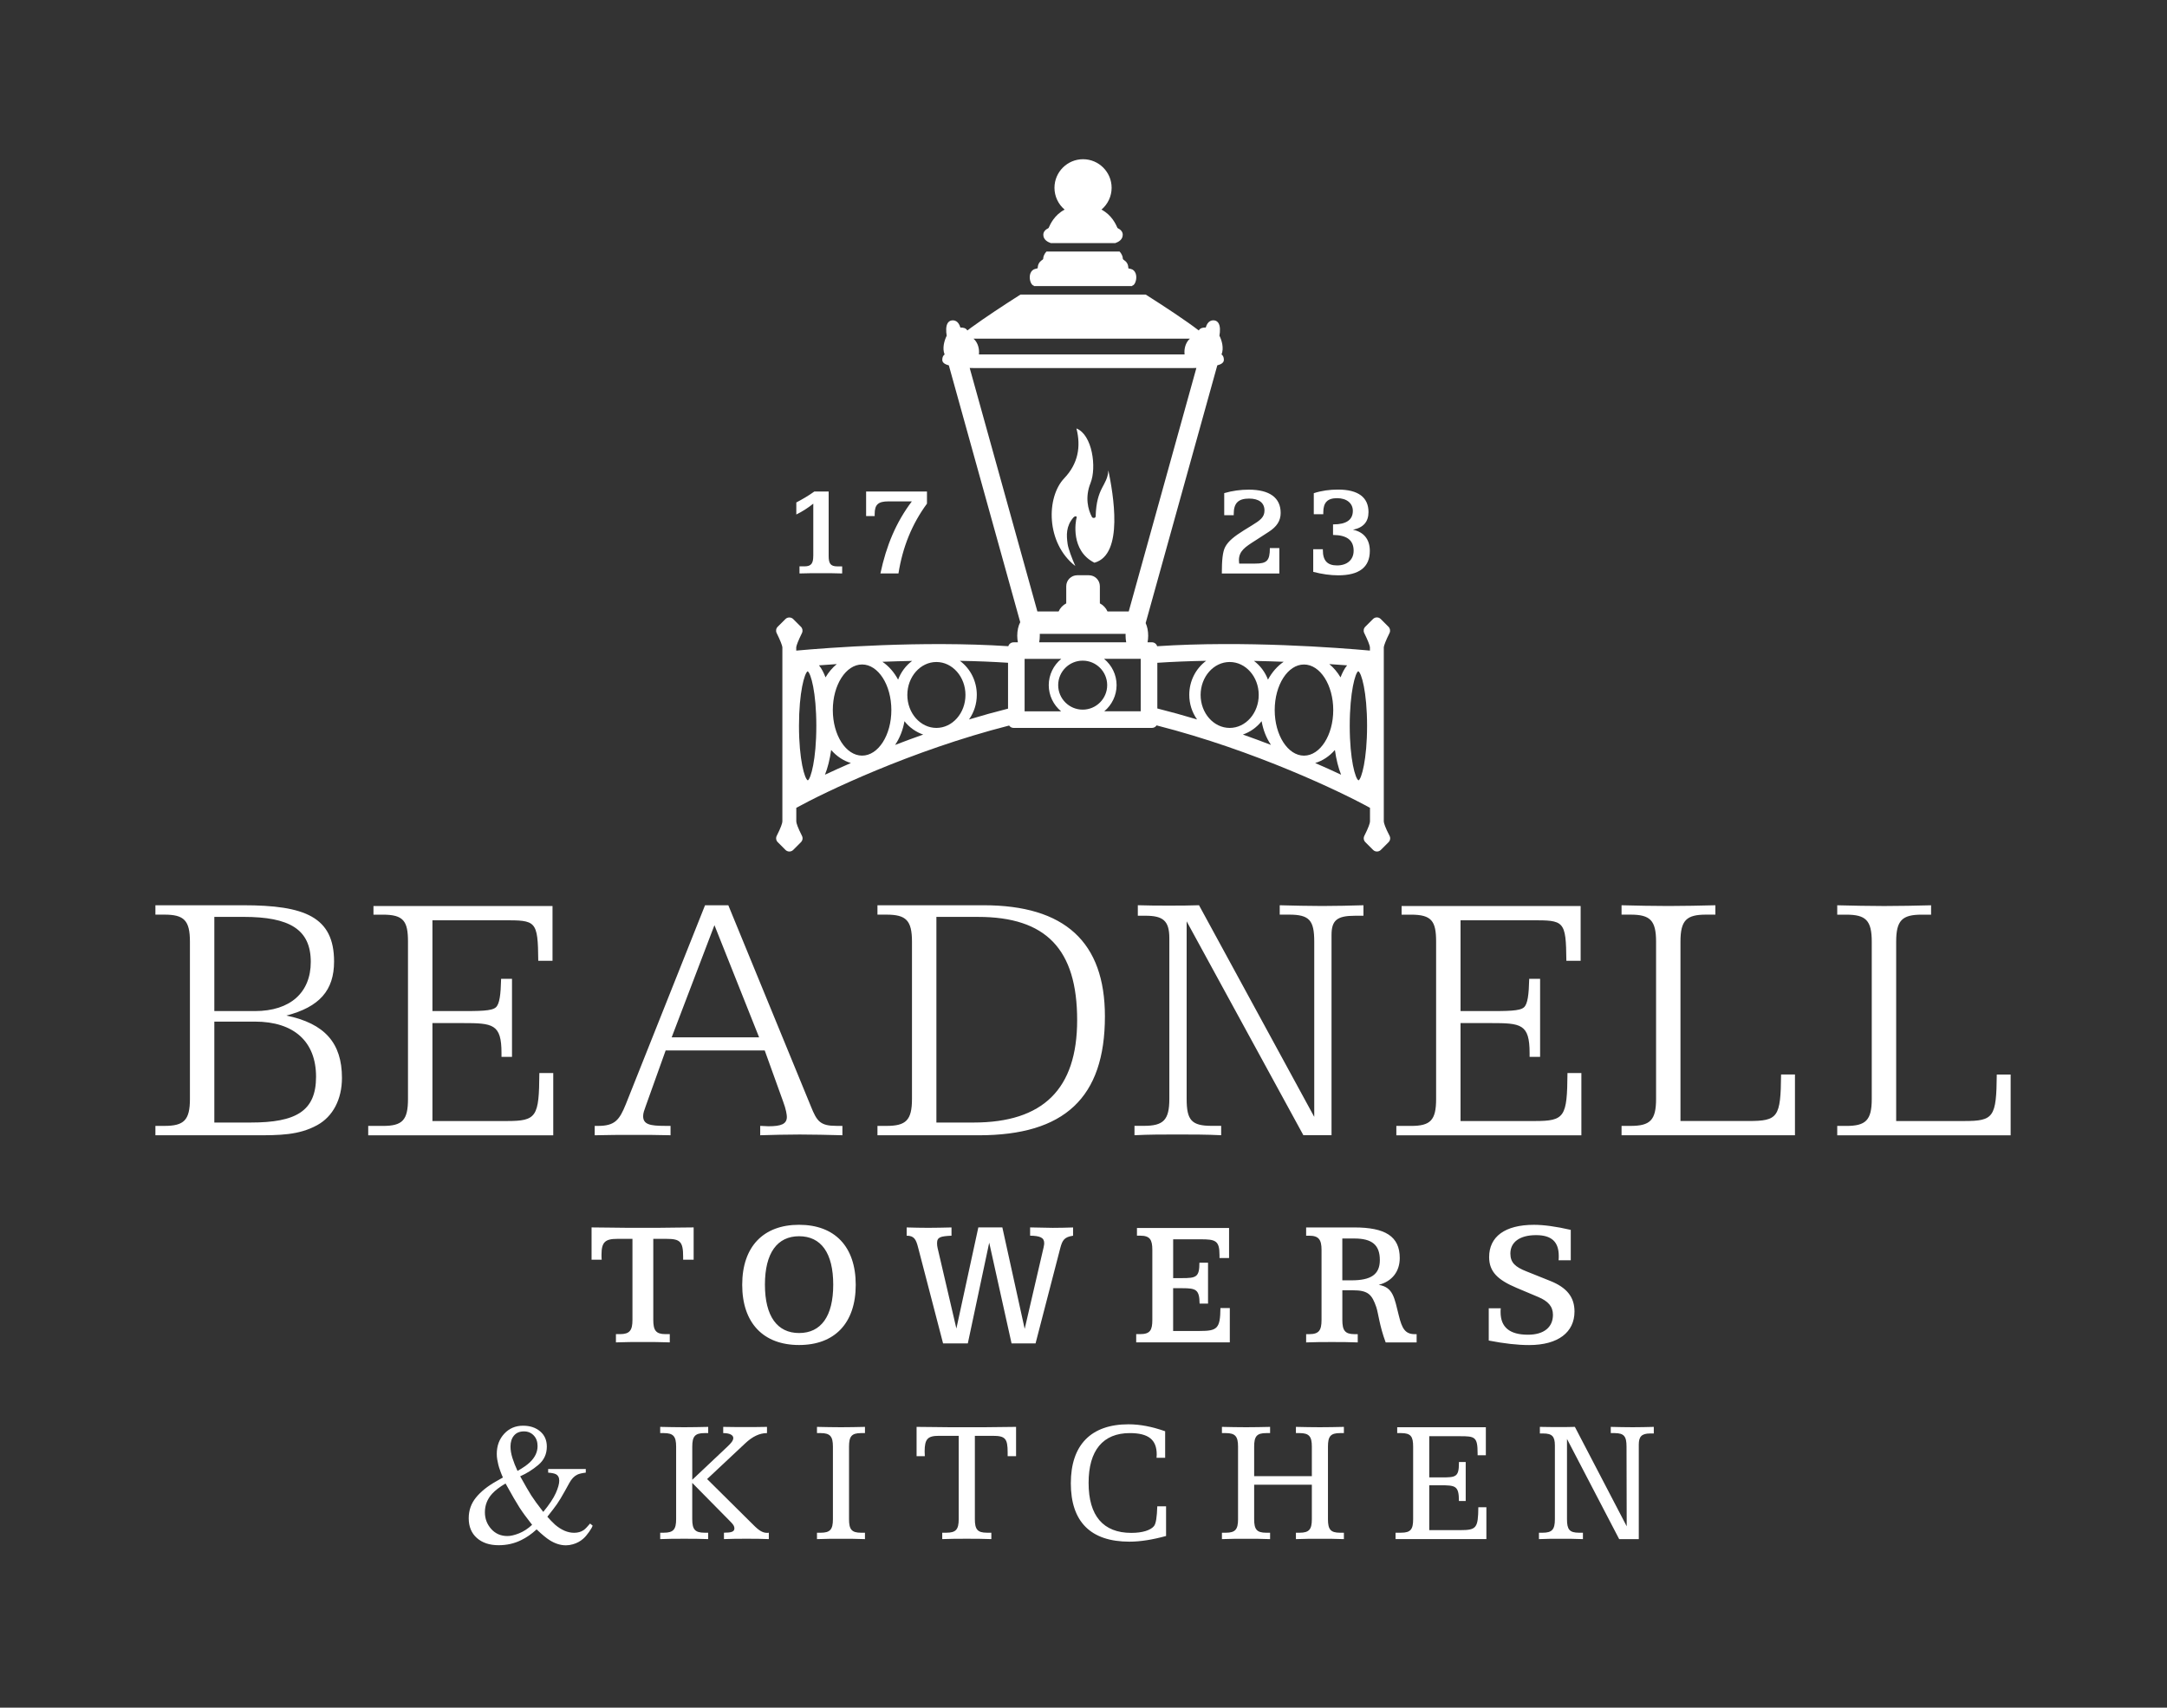 <?xml version="1.0" encoding="UTF-8"?>
<!-- Generator: Adobe Illustrator 28.0.0, SVG Export Plug-In . SVG Version: 6.00 Build 0)  -->
<svg xmlns="http://www.w3.org/2000/svg" xmlns:xlink="http://www.w3.org/1999/xlink" version="1.1" id="Layer_1" x="0px" y="0px" viewBox="0 0 850 670" style="enable-background:new 0 0 850 670;" xml:space="preserve">
<rect x="0" y="0" width="850" height="670" fill="#333333" stroke="none"/>
<style type="text/css">
	.st0{fill:#FFFFFF;}
</style>
<path class="st0" d="M608.04,502.56l-9.35-3.75c-4.27-1.69-6.25-3.38-6.25-6.99c0-4.41,3.6-7.21,10.08-7.21  c6.11,0,8.9,2.65,8.9,8.17c0,0.52,0,1.1-0.07,1.69h4.78v-11.92c-5.74-1.33-10.6-1.99-14.43-1.99c-11.48,0-17.59,4.71-17.59,12.66  c0,5.81,3.46,8.98,10.75,12.07l8.54,3.6c3.83,1.62,5.74,3.68,5.74,6.99c0,4.86-3.53,7.8-9.79,7.8c-7.21,0-10.75-2.94-10.75-8.9  c0-0.44,0-0.96,0.07-1.47h-4.71v12.66c6.03,1.18,11.33,1.77,15.82,1.77c11.48,0,17.81-5.08,17.81-13.17  C617.6,508.88,614.51,505.13,608.04,502.56L608.04,502.56z M541.24,494.39c0-5.96-3.09-8.46-10.01-8.46h-4.71v16.41h3.68  C537.63,502.33,541.24,500.13,541.24,494.39L541.24,494.39z M554.93,523.46c0.22,0,0.51,0,0.74,0v3.24h-12.14  c-2.43-6.48-2.87-11.41-3.68-13.84c-1.69-4.86-3.09-6.62-9.2-6.62h-4.12v11.63c0,4.12,1.03,5.59,4.79,5.59h1.25v3.24  c-3.38-0.15-6.77-0.15-10.16-0.15c-3.39,0-6.7,0-10.08,0.15v-3.24h1.18c3.83,0,4.86-1.47,4.86-5.59v-27.45  c0-4.05-1.1-5.59-4.86-5.59h-1.18v-3.24h18.91c12.07,0,17.81,3.46,17.81,12c0,5.22-2.94,9.13-8.24,10.52  c5.67,0.96,6.11,5.01,7.88,12.07C549.92,521.25,551.18,523.46,554.93,523.46L554.93,523.46z M470.54,522.21h-10.38v-16.78h3.61  c5.37,0,6.7,0.52,6.77,6.04h3.31v-16.04h-3.38c0,5.67-1.25,6.04-6.84,6.04h-3.46v-15.23h10.67c5.89,0,7.51,0.44,7.51,6.18  c0,0.37,0,0.74,0,1.18h3.75v-11.8h-36.13v3.02h1.25c3.82,0,4.78,1.55,4.78,5.59v27.45c0,4.05-0.88,5.59-4.78,5.59h-1.55v3.24h36.72  v-13.47h-3.68C478.64,521.32,477.46,522.21,470.54,522.21L470.54,522.21z M404.06,481.58v3.24c3.83,0.07,5.52,0.74,5.52,2.87  c0,0.22,0,0.81-0.22,1.69l-7.43,32.01l-8.76-39.81h-9.42l-8.61,39.67l-7.36-31.57c-0.15-0.66-0.22-1.25-0.22-1.91  c0-2.43,1.4-2.72,5.67-2.94v-3.24c-3.16,0.07-6.18,0.15-9.12,0.15c-2.95,0-5.74-0.07-8.47-0.15v3.24c2.94,0,3.68,1.47,4.49,4.64  l9.79,37.61h9.71l8.39-39.52l8.76,39.52h9.42l9.71-37.46c0.81-3.02,1.55-4.27,5-4.78v-3.24c-2.43,0.07-5.08,0.15-7.95,0.15  C410.17,481.73,407.23,481.66,404.06,481.58L404.06,481.58z M326.83,504.03c0-12.44-4.78-18.99-13.39-18.99  c-8.54,0-13.4,6.55-13.4,18.99c0,12.44,4.86,18.99,13.4,18.99C322.05,523.01,326.83,516.47,326.83,504.03L326.83,504.03z   M335.66,504.1c0,15.02-8.24,23.62-22.23,23.62c-13.98,0-22.3-8.61-22.3-23.62s8.32-23.55,22.3-23.55  C327.42,480.55,335.66,489.09,335.66,504.1L335.66,504.1z M245.58,481.73c-4.2,0-8.68-0.15-13.54-0.15v12.66h3.97  c-0.07-0.74-0.07-1.4-0.07-1.99c0-4.93,1.47-6.18,6.18-6.18h5.96v31.79c0,4.12-1.1,5.59-4.86,5.59h-1.62v3.24  c3.53-0.15,7.06-0.15,10.6-0.15c3.46,0,6.99,0,10.52,0.15v-3.24h-1.69c-3.75,0-4.78-1.47-4.78-5.59v-31.79h5.23  c5.3,0,6.48,1.1,6.48,6.99c0,0.37,0,0.81,0,1.18h4.12v-12.66c-5,0-9.49,0.15-13.47,0.15H245.58L245.58,481.73z M602.04,439.84  h-29.15v-38.43h10.16c0.59,0,1.18,0,1.62,0c11.93,0,15.31,0.29,15.31,11.78c0,0.44,0,0.88,0,1.47h4.12v-30.62h-4.27  c-0.15,6.18-0.59,9.87-2.06,11.19c-1.62,1.47-6.33,1.47-14.28,1.47h-10.6v-35.63h27.82c12.81,0,13.55,0,13.69,15.9h5.6v-21.49  h-70.23v3.39h3.68c8.1,0,9.86,2.5,9.86,10.6v61.69c0,8.39-2.21,10.6-9.86,10.6h-5.74v3.68h72.58V421h-5.45  C614.7,438.22,613.82,439.84,602.04,439.84L602.04,439.84z M522.29,366.81c0-5.74,2.21-7.51,9.13-7.51h3.39v-4.12  c-5.3,0.15-10.75,0.29-16.2,0.29s-11.04-0.15-16.64-0.29v3.68h3.68c7.95,0,9.86,2.21,9.86,10.6v68.75l-45.2-83.04  c-3.83,0.15-7.8,0.15-11.78,0.15s-8.1,0-12.22-0.15v4.12h2.94c6.92,0,9.42,1.91,9.42,8.83v63.01c0,8.39-2.35,10.6-10.01,10.6H445  v3.68c5.59-0.29,11.19-0.29,16.78-0.29c5.74,0,11.49,0,17.22,0.29v-3.68h-3.68c-7.95,0-9.86-2.21-9.86-10.6v-69.64l45.79,83.92  h11.04L522.29,366.81L522.29,366.81z M422.51,400.24c0-27.83-12.22-40.49-38.87-40.49H367.3v80.68h14.58  C409.11,440.43,422.51,427.33,422.51,400.24L422.51,400.24z M433.4,398.76c0,31.95-15.9,46.67-49.47,46.67h-39.75v-3.68h3.53  c7.66,0,10.01-2.21,10.01-10.6v-61.69c0-8.39-2.36-10.6-10.01-10.6h-3.53v-3.68h41.67C417.65,355.18,433.4,369.61,433.4,398.76  L433.4,398.76z M263.46,407.01h34.3l-17.52-44.02L263.46,407.01L263.46,407.01z M248.44,445.28c-5.01,0-10.01,0-15.17,0.15v-3.68  c0.44,0,0.88,0,1.33,0c6.63,0,8.39-2.36,10.89-8.54l31.06-78.03h9.13l32.39,78.91c2.36,5.89,3.68,7.65,10.01,7.65  c0.73,0,1.47,0,2.35,0v3.68c-5.89-0.15-11.48-0.29-16.78-0.29c-5.45,0-10.45,0.15-15.46,0.29v-3.68c1.18,0,2.21,0.15,3.24,0.15  c5.01,0,7.21-0.88,7.21-3.68c0-0.73-0.29-2.94-1.47-6.04l-7.21-20.02H261.1l-7.8,21.79c-0.59,1.62-1.03,2.79-1.03,3.97  c0,3.24,2.65,3.83,8.54,3.83c0.74,0,1.47,0,2.21,0v3.68C258.3,445.28,253.45,445.28,248.44,445.28L248.44,445.28z M198.77,439.84  h-29.15v-38.43h10.16c0.59,0,1.18,0,1.62,0c11.92,0,15.31,0.29,15.31,11.78c0,0.44,0,0.88,0,1.47h4.12v-30.62h-4.27  c-0.15,6.18-0.59,9.87-2.06,11.19c-1.62,1.47-6.33,1.47-14.28,1.47h-10.6v-35.63h27.82c12.81,0,13.55,0,13.69,15.9h5.59v-21.49  h-70.23v3.39h3.68c8.1,0,9.86,2.5,9.86,10.6v61.69c0,8.39-2.21,10.6-9.86,10.6h-5.74v3.68h72.58V421h-5.45  C211.44,438.22,210.55,439.84,198.77,439.84L198.77,439.84z M123.97,422.47c0-13.69-8.54-21.64-24-21.64h-15.9v39.6h14.28  C116.02,440.43,123.97,436.01,123.97,422.47L123.97,422.47z M84.07,396.7h15.9c13.99,0,21.93-7.36,21.93-19.29  c0-12.81-8.39-17.67-26.35-17.67H84.07V396.7L84.07,396.7z M134.13,422.91c0,8.39-3.53,15.16-9.72,18.55  c-7.21,3.97-14.87,3.97-24.15,3.97h-39.3v-3.68h3.53c7.66,0,10.01-2.21,10.01-10.6v-61.69c0-8.39-2.36-10.6-10.01-10.6h-3.53v-3.68  h34.45c24.15,0,35.63,4.56,35.63,22.08c0,11.34-5.74,17.81-18.7,21.2C127.36,401.56,134.13,409.22,134.13,422.91L134.13,422.91z   M783.23,421.58c-0.15,16.79-1.18,18.26-12.81,18.26h-26.65v-70.37c0-8.39,2.36-10.6,10.01-10.6h3.68v-3.68  c-6.04,0.15-12.22,0.29-18.41,0.29c-6.18,0-12.22-0.15-18.4-0.29v3.68h3.53c7.66,0,10.01,2.21,10.01,10.6v61.69  c0,8.39-2.35,10.6-10.01,10.6h-3.53v3.68h68.02v-23.85h-5.44V421.58z M698.62,421.58h5.45v23.85h-68.02v-3.68h3.53  c7.66,0,10.01-2.21,10.01-10.6v-61.69c0-8.39-2.36-10.6-10.01-10.6h-3.53v-3.68c6.18,0.15,12.22,0.29,18.4,0.29  c6.18,0,12.37-0.15,18.4-0.29v3.68h-3.68c-7.66,0-10.01,2.21-10.01,10.6v70.37h26.65C697.44,439.84,698.48,438.37,698.62,421.58  L698.62,421.58z"></path>
<path class="st0" d="M537.31,216.13c0-4.56-2.41-7.4-6.61-8.29c4.04-0.79,6.09-3.1,6.09-6.93c0-5.77-4.04-8.82-11.91-8.82  c-3.36,0-6.51,0.42-9.55,1.42v8.24h3.73c0-0.26,0-0.47,0-0.73c0-3.83,1.63-5.56,5.4-5.56c3.78,0,6.19,1.99,6.19,4.98  c0,3.52-2.57,5.3-7.56,5.3c-0.05,0-0.16,0-0.21,0v4.15c5.46,0.05,8.08,2.05,8.08,6.19c0,3.52-2.52,5.77-6.51,5.77  c-3.83,0-5.56-1.94-5.56-5.98c0-0.11,0-0.26,0-0.37h-3.78v8.87c3.41,0.89,6.72,1.36,9.81,1.36  C533.16,225.73,537.31,222.53,537.31,216.13L537.31,216.13z M483.93,201.6c0-4.2,1.78-5.98,6.03-5.98c3.88,0,6.03,1.68,6.03,4.67  c0,2.68-1.73,3.88-4.98,5.88l-3.15,1.94c-3.62,2.26-6.09,4.2-7.29,6.51c-1,1.89-1.31,5.3-1.31,10.39h22.56v-9.97h-3.72  c0,5.04-1.21,6.09-5.83,6.09h-6.19c-0.05-0.47-0.11-0.89-0.11-1.31c0-3.62,2.41-5.19,6.46-7.76l5.19-3.36  c3.2-2.05,4.72-4.35,4.72-7.45c0-5.93-4.3-9.13-12.49-9.13c-3.25,0-6.45,0.42-9.65,1.36v8.66h3.73  C483.93,201.91,483.93,201.75,483.93,201.6L483.93,201.6z M343.09,201.65c0-3.73,1.42-4.93,5.4-4.93h9.18  c-6.19,8.19-10.02,17.37-12.33,28.28h7.08c1.63-10.34,5.3-19.41,11.18-27.39v-4.77h-23.87v9.65h3.36L343.09,201.65L343.09,201.65z   M319,218.07c0,2.89-0.73,4.14-3.41,4.14h-1.99V225c2.83-0.11,5.61-0.11,8.4-0.11c2.78,0,5.56,0,8.34,0.11v-2.78h-1.94  c-2.73,0-3.36-1.26-3.36-4.14v-25.24h-5.61c-2.26,1.63-4.67,3.04-7.08,4.3v4.72c2.26-1.1,4.51-2.52,6.66-4.25v20.46H319z"></path>
<path class="st0" d="M421.8,222.09c-1.36-3.03-2.77-6.84-3.03-8.66c-0.5-3.46-0.64-6.99,2.23-10.34c0.67-0.76,1.51-0.64,1.29,0.06  c-0.4,1.28-2.47,12.87,6.99,17.63c11.68-3.16,7.32-27.23,5.48-36.23c-0.43,6.23-4.67,6.44-4.99,18.08c-0.02,0.66-1.15,0.81-1.47,0.2  c-1.52-2.87-2.8-7.69-0.54-13.32c2.44-6.06,0.74-18.92-5.53-21.41c1.84,7.14,0.65,13.84-4.79,19.55  C410.35,195.1,410.21,213.04,421.8,222.09L421.8,222.09z"></path>
<path class="st0" d="M412.19,95.39h25.26c1.36-0.48,2.94-1.39,2.94-3.3c0-1.08-0.69-1.97-2.06-2.64v-0.01  c-0.65-1.47-2.25-5.07-6.28-7.2c2.49-2.11,3.98-5.23,3.98-8.56c0-6.18-5.03-11.21-11.21-11.21s-11.21,5.03-11.21,11.21  c0,3.33,1.48,6.45,3.98,8.56c-4.02,2.13-5.63,5.72-6.28,7.2l-0.01,0.02c-1.36,0.67-2.06,1.56-2.06,2.64  C409.24,94,410.83,94.91,412.19,95.39L412.19,95.39z"></path>
<path class="st0" d="M405.63,112.17c-0.03,0.02-0.07,0.04-0.11,0.07h38.59c-0.04-0.02-0.07-0.05-0.11-0.07  c0.48-0.18,0.72-0.38,0.9-0.62c0.8-1.1,1.04-2.94,0.55-4.27c-0.34-0.92-0.99-1.55-1.85-1.75c-0.33-0.08-0.98-0.22-0.99-0.23  c0-0.01-0.03-0.08-0.04-0.34c-0.06-1.66-1.02-2.48-1.74-2.96c-0.09-0.06-0.4-0.28-0.4-0.5c0-0.89-0.51-1.99-1.26-2.8h-28.72  c-0.75,0.82-1.26,1.92-1.26,2.8c0,0.22-0.3,0.44-0.4,0.5c-0.41,0.27-1.66,1.11-1.74,2.96c-0.01,0.16-0.02,0.25-0.01,0.27  c-0.19,0.09-0.72,0.22-1.02,0.29c-0.85,0.21-1.51,0.83-1.85,1.75c-0.49,1.34-0.25,3.17,0.55,4.27  C404.91,111.79,405.15,111.99,405.63,112.17L405.63,112.17z"></path>
<path class="st0" d="M532.89,306.18c-1.24-0.5-3.46-8.09-3.46-21.41s2.21-20.91,3.34-21.41c1.24,0.5,3.46,8.09,3.46,21.41  S534.02,305.68,532.89,306.18L532.89,306.18z M525.82,265.77c-1.22-2.06-2.71-3.82-4.41-5.21c2.35,0.15,4.68,0.31,6.98,0.49  C527.32,262.34,526.48,264.05,525.82,265.77L525.82,265.77z M515.87,299.37c2.89-0.85,5.55-2.6,7.74-5.11  c0.53,3.74,1.37,7.07,2.43,9.7C522.78,302.43,519.38,300.89,515.87,299.37L515.87,299.37z M500,278.6c0-9.86,5.15-17.88,11.48-17.88  c6.33,0,11.48,8.02,11.48,17.88c0,9.86-5.15,17.88-11.48,17.88C505.15,296.47,500,288.45,500,278.6L500,278.6z M487.52,288.2  c2.87-0.99,5.43-2.81,7.35-5.24c0.59,3.45,1.85,6.63,3.67,9.31C494.87,290.86,491.18,289.5,487.52,288.2L487.52,288.2z   M470.94,272.67c0-7.13,5.11-12.93,11.4-12.93s11.39,5.8,11.39,12.93s-5.11,12.93-11.39,12.93S470.94,279.8,470.94,272.67  L470.94,272.67z M453.96,277.97v-17.92c5.98-0.4,12.4-0.66,19.16-0.78c-4.09,3.03-6.63,7.93-6.63,13.34c0,3.54,1.08,6.9,3.06,9.67  C464.24,280.69,459.02,279.24,453.96,277.97L453.96,277.97z M503.52,259.65c-2.47,1.68-4.59,4.09-6.16,7.01  c-1.11-2.96-3.03-5.5-5.5-7.35C495.68,259.39,499.58,259.5,503.52,259.65L503.52,259.65z M447.45,279.08h-14.31  c3-2.49,4.84-6.24,4.84-10.26c0-4.07-1.87-7.83-4.91-10.32h14.37v20.58H447.45z M424.68,278.43c-5.3,0-9.61-4.31-9.61-9.61  s4.31-9.61,9.61-9.61s9.61,4.31,9.61,9.61C434.29,274.12,429.98,278.43,424.68,278.43L424.68,278.43z M401.9,279.08v-20.57h14.38  c-3.04,2.48-4.91,6.25-4.91,10.32c0,4.02,1.84,7.77,4.84,10.26H401.9V279.08z M407.85,248.69h33.67c-0.01,0.24-0.02,0.49-0.02,0.73  c0,0.92,0.1,1.77,0.25,2.58h-34.14c0.16-0.8,0.25-1.66,0.25-2.58C407.87,249.18,407.86,248.94,407.85,248.69L407.85,248.69z   M380.36,144.37c0.61,0.02,1.19,0.04,1.7,0.04h42.81h42.71c0.52,0,1.09-0.01,1.7-0.04l-26.54,95.54h-8.32  c-0.61-1.37-1.68-2.49-3-3.18v-6.72c0-2.38-1.93-4.31-4.31-4.31h-4.57c-2.38,0-4.31,1.93-4.31,4.31v6.72  c-1.33,0.69-2.39,1.81-3,3.18h-8.32L380.36,144.37L380.36,144.37z M466.74,132.88c-1.29,1.11-2.15,3.04-2.15,5.25  c0,0.32,0.02,0.63,0.06,0.94h-80.67c0.03-0.3,0.05-0.6,0.05-0.92c0-2.22-0.87-4.15-2.17-5.27H466.74L466.74,132.88z M395.4,278.04  c-4.97,1.25-10.1,2.67-15.31,4.25c1.97-2.78,3.06-6.14,3.06-9.67c0-5.4-2.54-10.31-6.63-13.34c6.66,0.11,12.99,0.37,18.88,0.76  V278.04L395.4,278.04z M367.3,285.6c-6.28,0-11.4-5.8-11.4-12.93s5.11-12.93,11.4-12.93c6.28,0,11.4,5.8,11.4,12.93  C378.7,279.8,373.59,285.6,367.3,285.6L367.3,285.6z M351.1,292.28c1.82-2.68,3.08-5.87,3.67-9.31c1.92,2.43,4.48,4.25,7.35,5.24  C358.46,289.5,354.77,290.86,351.1,292.28L351.1,292.28z M338.15,296.47c-6.33,0-11.48-8.02-11.48-17.88  c0-9.86,5.15-17.88,11.48-17.88s11.48,8.02,11.48,17.88C349.64,288.45,344.49,296.47,338.15,296.47L338.15,296.47z M323.59,303.96  c1.06-2.63,1.9-5.96,2.43-9.7c2.19,2.51,4.85,4.27,7.74,5.11C330.26,300.89,326.86,302.43,323.59,303.96L323.59,303.96z   M328.23,260.56c-1.71,1.39-3.2,3.15-4.42,5.21c-0.65-1.72-1.5-3.43-2.56-4.72C323.55,260.87,325.88,260.71,328.23,260.56  L328.23,260.56z M316.86,306.18c-1.24-0.5-3.46-8.09-3.46-21.41c0-13.13,2.15-20.68,3.4-21.39c1.25,0.7,3.4,8.26,3.4,21.39  C320.21,298.09,317.99,305.67,316.86,306.18L316.86,306.18z M357.78,259.31c-2.48,1.84-4.39,4.39-5.5,7.35  c-1.56-2.92-3.69-5.34-6.16-7.01C350.06,259.5,353.96,259.39,357.78,259.31L357.78,259.31z M542.79,322.3v-68.37  c0.07-0.67,0.77-2.6,2.24-5.55c0.41-0.82,0.25-1.82-0.4-2.47l-3.04-3.04c-0.83-0.83-2.19-0.84-3.03,0l-3.04,3.04  c-0.65,0.65-0.81,1.64-0.4,2.47c1.46,2.94,2.16,4.86,2.23,5.54v1.34c-12.45-1.12-49.39-3.97-83.46-1.71  c-0.26-0.89-1.08-1.54-2.06-1.54h-1.71c0.16-0.8,0.25-1.66,0.25-2.58c0-1.85-0.35-3.59-0.99-4.96l28.1-101.12  c1.37-0.37,2.58-0.96,2.58-2.17c0-1.16-0.44-1.76-0.92-2.11c1.01-2.46,0.09-5.54-0.82-7.35c0.29-1.72,0.4-3.87-0.47-5.08  c-0.37-0.51-0.88-0.83-1.47-0.92c-0.98-0.15-2.64,0.06-3.43,2.79c-1.09-0.03-2.14,0.18-2.67,1.05c-0.02,0.04-0.04,0.07-0.06,0.11  c-5.09-3.91-13.1-9.19-20.83-14.1h-49.11c-6.73,4.28-14,9.08-19.14,12.83v-0.01c-0.31,0.23-0.61,0.45-0.91,0.68  c-0.27,0.2-0.53,0.4-0.79,0.6c-0.02-0.03-0.04-0.07-0.06-0.1c-0.53-0.86-1.58-1.08-2.67-1.05c-0.79-2.73-2.46-2.94-3.43-2.79  c-0.6,0.09-1.1,0.41-1.47,0.92c-0.86,1.21-0.75,3.36-0.47,5.08c-0.91,1.81-1.83,4.9-0.82,7.35c-0.48,0.35-0.92,0.95-0.92,2.11  c0,1.21,1.22,1.79,2.58,2.17l0,0l28,100.76c-0.75,1.41-1.17,3.31-1.17,5.32c0,0.92,0.1,1.77,0.25,2.58h-1.7  c-0.97,0-1.79,0.64-2.05,1.52c-34-2.22-70.79,0.61-83.19,1.73v-1.34c0.08-0.69,0.78-2.6,2.24-5.54c0.41-0.82,0.25-1.82-0.4-2.47  l-3.04-3.04c-0.81-0.81-2.22-0.81-3.03,0l-3.05,3.04c-0.65,0.65-0.81,1.64-0.4,2.47c1.46,2.93,2.16,4.85,2.24,5.54v68.38  c0,0.6-0.58,2.43-2.21,5.62c-0.43,0.83-0.27,1.84,0.39,2.5l3.04,3.04c0.42,0.42,0.97,0.63,1.52,0.63s1.1-0.21,1.52-0.63l3.03-3.04  c0.66-0.66,0.82-1.66,0.39-2.5c-1.64-3.19-2.22-5.02-2.22-5.62v-5.35c10.84-6.01,44.99-22.47,83.48-32.29  c0.39,0.56,1.03,0.93,1.76,0.93h54.27c0.76,0,1.43-0.39,1.81-0.99c38.56,9.81,72.83,26.32,83.71,32.35v5.35  c0,0.6-0.58,2.43-2.21,5.62c-0.43,0.83-0.27,1.83,0.39,2.5l3.04,3.04c0.84,0.84,2.2,0.83,3.03,0l3.04-3.04  c0.66-0.66,0.82-1.66,0.39-2.49C543.37,324.72,542.79,322.89,542.79,322.3L542.79,322.3z"></path>
<g>
	<path class="st0" d="M268.38,559.98c3.09,0,6.25-0.07,9.41-0.14v2.44h-1.44c-3.74,0-4.81,1.29-4.81,5.32v13l13.86-13.08   c1.36-1.29,2.23-2.3,2.23-3.3c0-1.15-1.36-1.94-3.95-1.94v-2.44c3.02,0.07,5.96,0.07,8.84,0.07c2.8,0,5.6,0,8.33-0.07v2.44   c-2.95,0-5.75,1.37-8.62,4.09l-14.87,13.94l17.24,17.1c2.3,2.3,3.95,4.02,6.32,4.02c0.22,0,0.43-0.07,0.65-0.07v2.51   c-2.87-0.14-5.82-0.14-8.76-0.14c-2.95,0-5.89,0-8.84,0.14v-2.51c2.8,0,4.09-0.36,4.09-1.65c0-1.08-0.65-1.8-1.8-2.95l-14.73-14.94   v14.22c0,4.02,1.08,5.32,4.81,5.32h1.44v2.51c-3.16-0.14-6.32-0.14-9.41-0.14c-3.16,0-6.25,0-9.41,0.14v-2.51h1.44   c3.74,0,4.81-1.29,4.81-5.32V567.6c0-4.02-1.08-5.32-4.81-5.32h-1.44v-2.44C262.13,559.91,265.22,559.98,268.38,559.98z"></path>
	<path class="st0" d="M329.87,559.98c3.16,0,6.32-0.07,9.41-0.14v2.44h-1.51c-3.74,0-4.74,1.29-4.74,5.32v28.45   c0,4.02,1.01,5.32,4.74,5.32h1.51v2.51c-3.09-0.14-6.25-0.14-9.41-0.14c-3.09,0-6.25,0-9.41,0.14v-2.51h1.44   c3.74,0,4.81-1.29,4.81-5.32V567.6c0-4.02-1.08-5.32-4.81-5.32h-1.44v-2.44C323.62,559.91,326.78,559.98,329.87,559.98z"></path>
	<path class="st0" d="M372.69,559.98h13.36c4.24,0,8.41-0.14,12.5-0.14v11.49h-3.3v-1.44c0-5.46-0.93-6.54-5.82-6.54h-7.04v32.69   c0,4.02,1.01,5.32,4.74,5.32h1.72v2.51c-3.23-0.14-6.47-0.14-9.63-0.14c-3.23,0-6.39,0-9.63,0.14v-2.51h1.65   c3.74,0,4.81-1.29,4.81-5.32v-32.69h-7.76c-4.38,0-5.6,1.22-5.6,6.11c0,0.57,0.07,1.22,0.07,1.87h-3.23v-11.49   C364.29,559.84,368.74,559.98,372.69,559.98z"></path>
	<path class="st0" d="M457.03,571.98h-3.38c0-0.43,0.07-0.93,0.07-1.29c0-5.82-3.23-8.41-10.56-8.41   c-10.49,0-16.16,6.75-16.16,19.54c0,12.93,5.75,19.61,16.74,19.61c4.53,0,7.61-1.08,8.91-2.66c0.79-1.01,1.15-3.52,1.29-7.76h3.45   v11.64c-5.24,1.44-10.06,2.23-14.37,2.23c-15.23,0-22.99-7.83-22.99-22.92c0-15.01,7.9-23.13,22.63-23.13   c4.53,0,9.27,0.93,14.37,2.73L457.03,571.98L457.03,571.98z"></path>
	<path class="st0" d="M488.78,559.98c3.16,0,6.32-0.07,9.41-0.14v2.44h-1.51c-3.74,0-4.74,1.29-4.74,5.32v11.57h22.63V567.6   c0-4.02-1.08-5.32-4.81-5.32h-1.44v-2.44c3.16,0.07,6.32,0.14,9.41,0.14c3.16,0,6.32-0.07,9.41-0.14v2.44h-1.51   c-3.74,0-4.74,1.29-4.74,5.32v28.45c0,4.02,1.01,5.32,4.74,5.32h1.51v2.51c-3.09-0.14-6.25-0.14-9.41-0.14s-6.25,0-9.41,0.14v-2.51   h1.44c3.74,0,4.81-1.29,4.81-5.32v-13.51h-22.63v13.51c0,4.02,1.01,5.32,4.74,5.32h1.51v2.51c-3.09-0.14-6.25-0.14-9.41-0.14   s-6.32,0-9.48,0.14v-2.51h1.51c3.74,0,4.81-1.29,4.81-5.32V567.6c0-4.02-1.08-5.32-4.81-5.32h-1.51v-2.44   C482.46,559.91,485.62,559.98,488.78,559.98z"></path>
	<path class="st0" d="M582.82,559.98v10.99h-3.23v-0.72c0-6.54-1.08-6.75-6.97-6.75h-12v16.16h4.74c5.6,0,6.9-0.07,6.9-5.6v-0.43   h2.66v15.3h-2.66c0-6.03-1.36-6.18-7.4-6.18h-4.24v17.6h12.21c6.32,0,6.97-0.86,7.04-8.98h3.16v12.5H547.4v-2.51h2.16   c3.81,0,4.74-1.36,4.74-5.32V567.6c0-3.95-0.86-5.32-4.74-5.32h-1.51v-2.3H582.82z"></path>
	<path class="st0" d="M611.56,559.91c2.3,0,4.38,0,6.18-0.07l20.33,39.01L638,567.6c0-4.02-0.93-5.32-4.74-5.32h-1.44v-2.44   c2.95,0.07,5.82,0.14,8.62,0.14s5.6-0.07,8.26-0.14v2.59h-1.44c-3.38,0-4.45,1.29-4.45,4.38v37.07h-7.69l-20.47-39.3v31.47   c0,4.02,0.93,5.32,4.74,5.32h1.51v2.51c-3.02-0.14-5.96-0.14-8.84-0.14c-2.87,0-5.68,0-8.41,0.14v-2.51h1.44   c3.74,0,4.81-1.29,4.81-5.32v-28.88c0-3.59-1.08-4.74-4.6-4.74h-1.29v-2.59C606.82,559.91,609.34,559.91,611.56,559.91z"></path>
</g>
<g>
	<path class="st0" d="M197.27,579.7c-0.29-0.6-0.62-1.42-1-2.46c-0.38-1.04-0.65-1.88-0.8-2.52c-0.18-0.71-0.32-1.42-0.44-2.14   c-0.11-0.72-0.17-1.42-0.17-2.11c0-3.19,0.97-5.83,2.92-7.94c1.94-2.1,4.41-3.15,7.39-3.15c2.72,0,4.95,0.74,6.7,2.22   s2.62,3.48,2.62,5.98c0,2.92-1.11,5.31-3.32,7.17s-4.59,3.35-7.13,4.48c1.96,3.54,3.41,6.04,4.34,7.5s2.49,3.62,4.71,6.47   c2.37-2.88,4-5.33,4.91-7.37s1.36-3.66,1.36-4.88c0-1.24-0.45-2.09-1.36-2.56c-0.58-0.29-1.57-0.49-2.99-0.6v-1.43h14.76v1.43   c-1.5,0.18-2.61,0.44-3.35,0.8c-1.21,0.6-2.23,1.67-3.08,3.22l-1.74,3.15c-1.25,2.26-2.29,3.98-3.13,5.18   c-0.84,1.2-2.09,2.84-3.77,4.95c0.89,1.04,1.91,2.09,3.05,3.15c2.48,2.1,4.96,3.15,7.44,3.15c1.47,0,2.73-0.35,3.75-1.06   c0.63-0.44,1.46-1.29,2.51-2.56l1,0.8c-0.13,0.53-0.6,1.37-1.41,2.51c-0.8,1.14-1.57,2.03-2.31,2.67   c-1.16,1.02-2.51,1.74-4.05,2.16c-0.92,0.27-1.81,0.4-2.68,0.4c-2.17,0-4.31-0.68-6.43-2.03c-1.27-0.8-2.97-2.2-5.09-4.22   c-2,1.84-4.03,3.24-6.08,4.22c-2.67,1.33-5.61,1.99-8.82,1.99c-3.56,0-6.41-0.95-8.54-2.84c-2.13-1.89-3.19-4.48-3.19-7.75   c0-3.08,0.95-5.78,2.85-8.12c1.9-2.34,4.56-4.47,7.98-6.39L197.27,579.7z M203.6,601.61c1.79-0.71,3.49-1.83,5.12-3.35   c-2.1-2.66-3.73-4.89-4.91-6.71c-1.17-1.81-3.01-4.98-5.51-9.5c-2.3,1.35-4.06,2.7-5.29,4.05c-1.87,2.08-2.81,4.49-2.81,7.24   c0,2.52,0.83,4.71,2.48,6.56s3.77,2.77,6.36,2.77C200.3,602.67,201.81,602.32,203.6,601.61z M207.9,573.69   c1.97-1.9,2.96-4.01,2.96-6.31c0-1.73-0.5-3.12-1.51-4.18s-2.29-1.59-3.83-1.59c-1.68,0-2.98,0.54-3.9,1.63   c-0.92,1.08-1.38,2.52-1.38,4.32c0,1.39,0.26,2.91,0.77,4.53c0.51,1.63,1.18,3.3,1.99,5.03   C205.17,575.89,206.8,574.75,207.9,573.69z"></path>
</g>
</svg>
